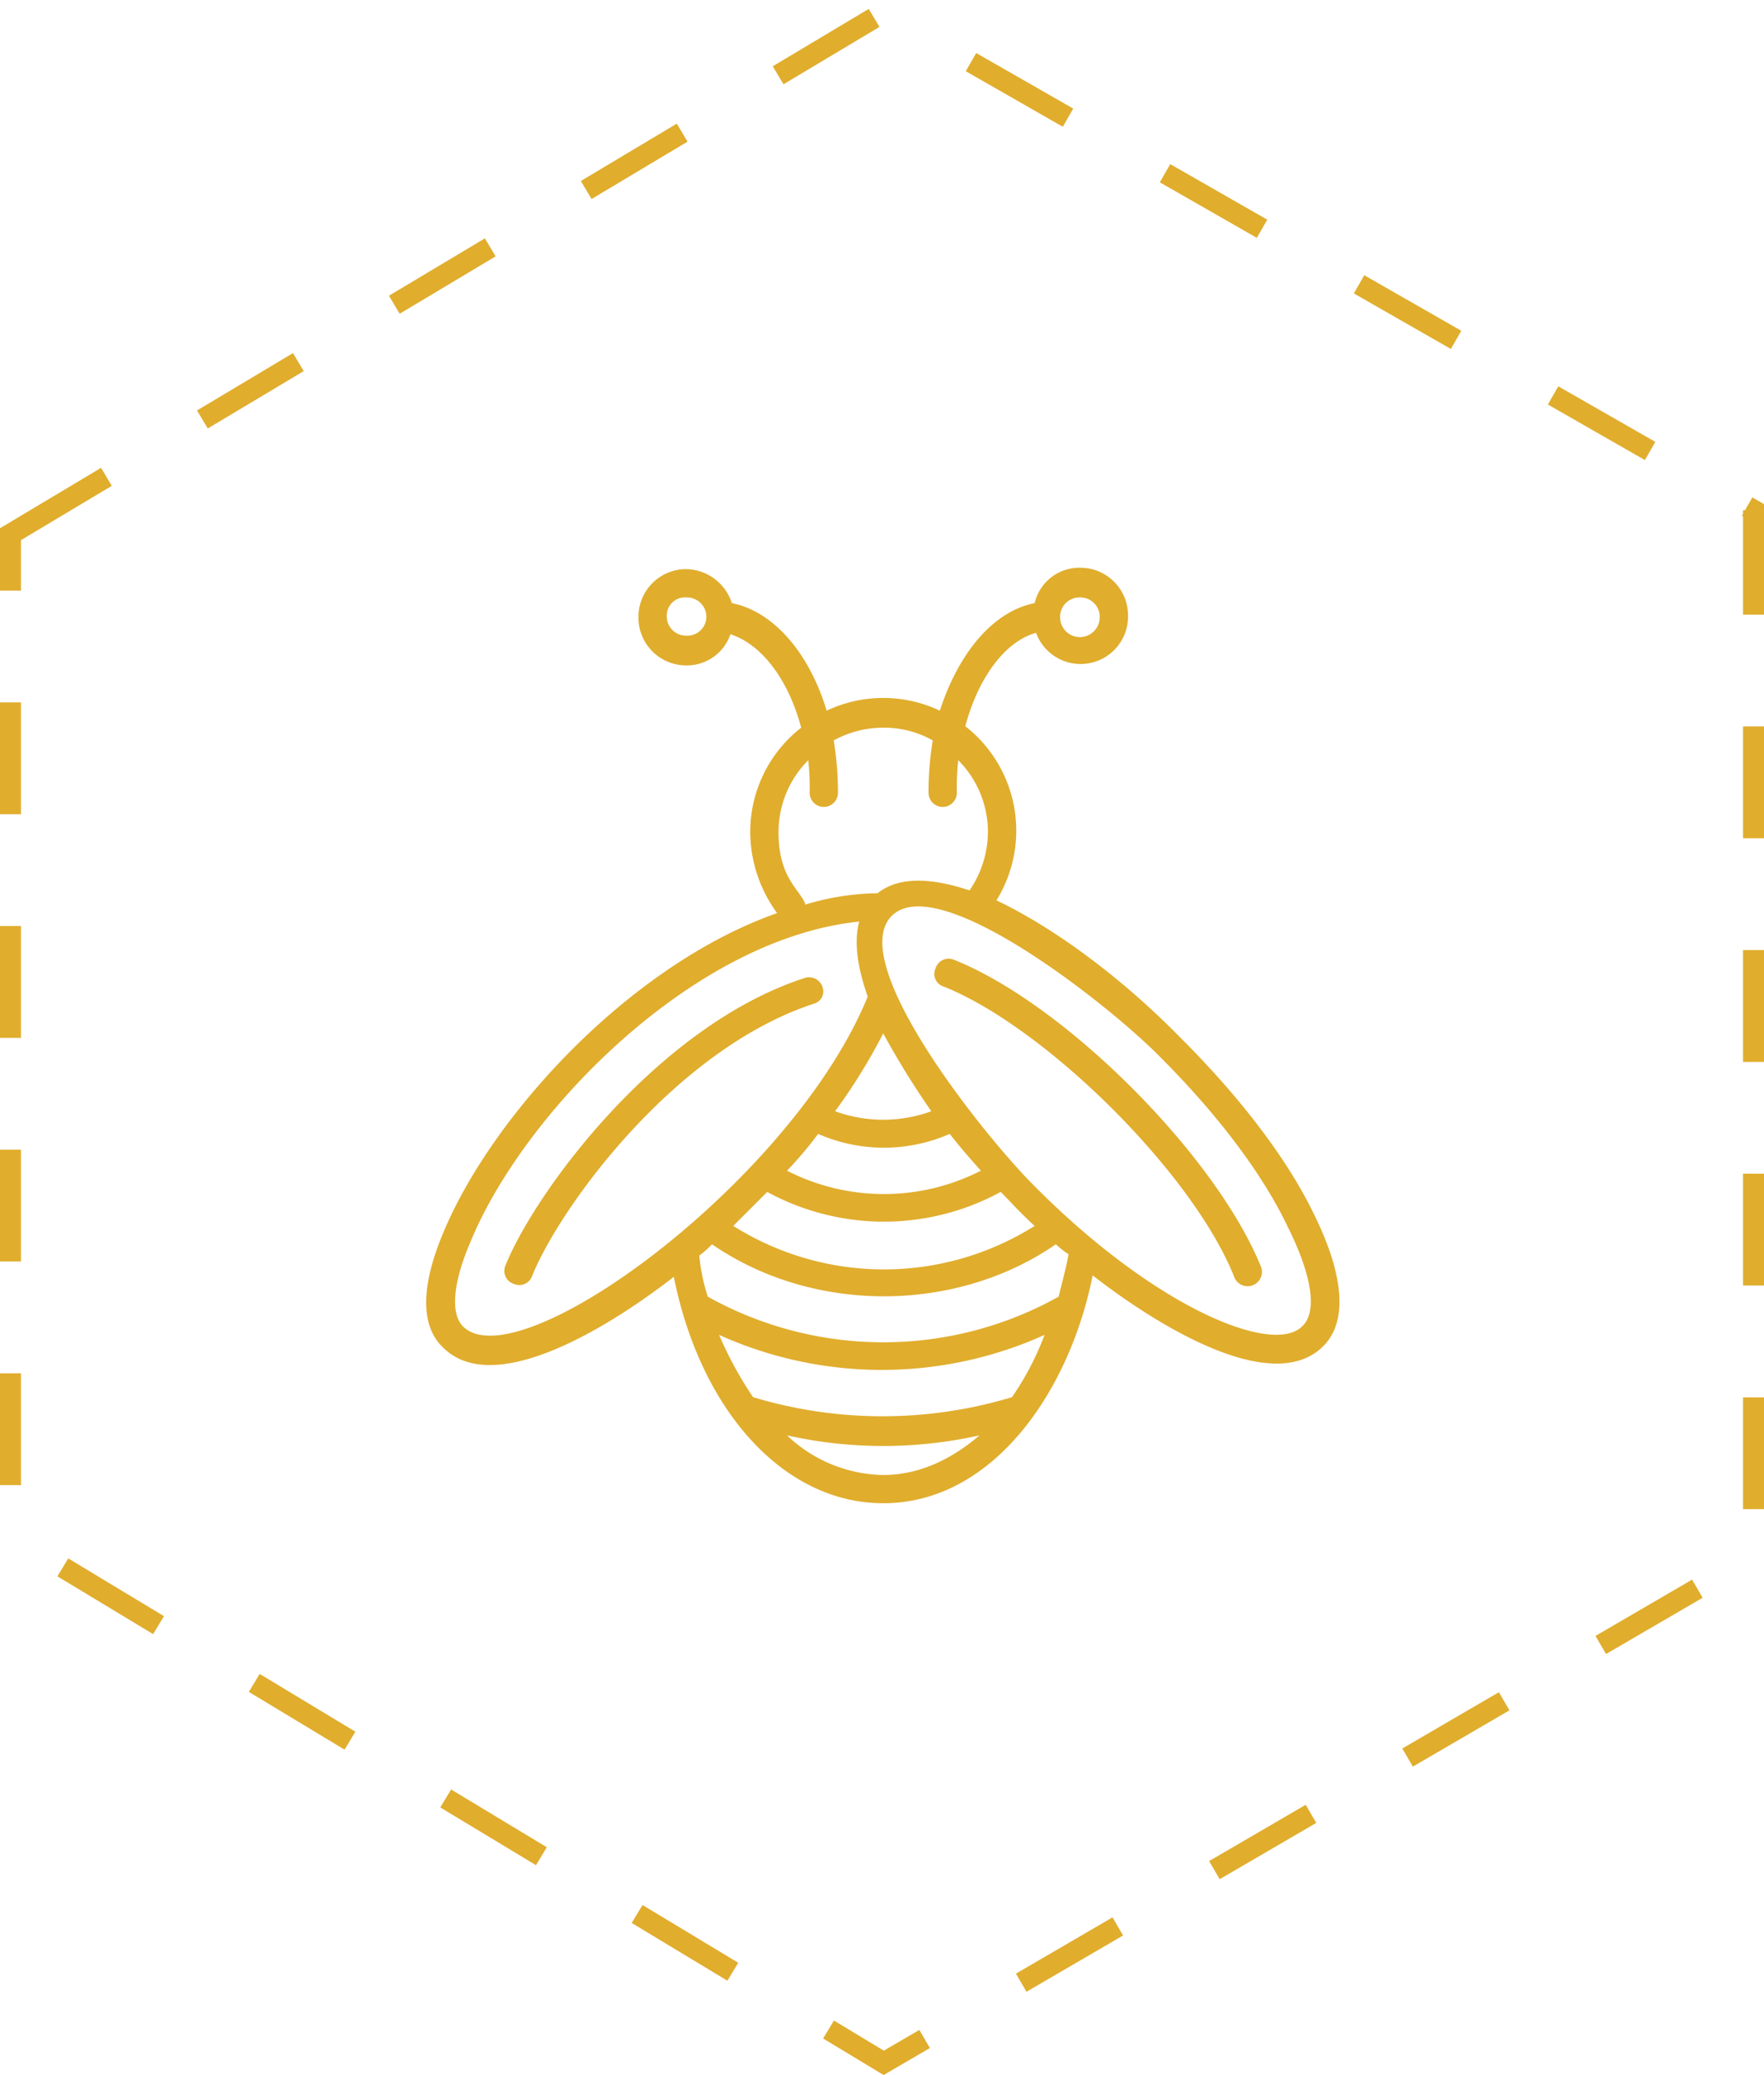 <?xml version="1.0" encoding="UTF-8"?>
<svg xmlns="http://www.w3.org/2000/svg" width="252.478" height="296.916" viewBox="0 0 252.478 296.916">
  <g id="Group_5232" data-name="Group 5232" transform="translate(10646 1451.26)">
    <g id="Group_5200" data-name="Group 5200">
      <path id="Path_11455" data-name="Path 11455" d="M0,74.7,124.984,0,249.478,71.265V220.906L124.984,293.435,0,218.018Z" transform="translate(-10644.5 -1449.522)" fill="none" stroke="#e0ad2d" stroke-width="3" stroke-dasharray="16"></path>
      <g id="bee" transform="translate(-10588.7 -1372.922)">
        <path id="Path_11484" data-name="Path 11484" d="M130.889,95.659c-3.848-8.1-10.734-17.013-19.038-25.316-8.3-8.506-18.025-15.8-26.531-19.848a18.951,18.951,0,0,0-4.456-24.911c1.823-6.886,5.671-12.152,10.127-13.367a6.789,6.789,0,0,0,13.164-2.43A6.829,6.829,0,0,0,97.269,2.9a6.567,6.567,0,0,0-6.481,5.063c-6.076,1.215-10.937,7.291-13.57,15.392a18.914,18.914,0,0,0-16.2,0c-2.43-8.1-7.494-14.177-13.57-15.392A7,7,0,0,0,40.966,3.1,6.829,6.829,0,0,0,34.08,9.989a6.829,6.829,0,0,0,6.886,6.886,6.574,6.574,0,0,0,6.278-4.456c4.456,1.418,8.3,6.481,10.127,13.367a18.911,18.911,0,0,0-7.291,14.987,19.747,19.747,0,0,0,3.848,11.544C32.662,59.811,13.016,81.482,6.13,98.089c-3.24,7.7-3.24,13.367,0,16.4,7.494,7.494,24.709-3.646,33.012-10.127,3.848,19.24,15.8,32.4,29.974,32.4,15.8,0,26.734-16.2,29.974-32.607,8.3,6.481,25.519,17.62,33.012,10.127,3.443-3.443,3.038-9.924-1.215-18.633ZM97.269,7.153A2.769,2.769,0,0,1,100.1,9.989a2.835,2.835,0,0,1-5.671,0A2.769,2.769,0,0,1,97.269,7.153Zm-56.3,5.468A2.769,2.769,0,0,1,38.13,9.786a2.608,2.608,0,0,1,2.835-2.633A2.769,2.769,0,0,1,43.8,9.989,2.722,2.722,0,0,1,40.966,12.621ZM54.13,40.773a14.536,14.536,0,0,1,4.253-10.329,34.328,34.328,0,0,1,.2,4.658,2.025,2.025,0,1,0,4.051,0,44.915,44.915,0,0,0-.608-7.494,14.778,14.778,0,0,1,7.089-1.823,14.213,14.213,0,0,1,7.089,1.823A44.915,44.915,0,0,0,75.6,35.1a2.025,2.025,0,1,0,4.051,0,35.853,35.853,0,0,1,.2-4.658A14.536,14.536,0,0,1,84.1,40.773a14.96,14.96,0,0,1-2.633,8.3c-5.468-1.823-10.127-2.025-13.164.405A36.606,36.606,0,0,0,57.978,51.1C57.371,49.077,54.13,47.457,54.13,40.773ZM76,80.672a20.118,20.118,0,0,1-13.772,0,83.04,83.04,0,0,0,6.886-11.139A119.931,119.931,0,0,0,76,80.672ZM52.51,92.216a34.947,34.947,0,0,0,33.417,0c1.62,1.62,2.835,3.038,4.861,4.861a40.466,40.466,0,0,1-43.139,0l4.861-4.861Zm2.835-3.038A55.621,55.621,0,0,0,59.8,83.912a23.445,23.445,0,0,0,18.835,0c1.418,1.823,2.835,3.443,4.456,5.266A30.468,30.468,0,0,1,55.345,89.178ZM8.966,111.456c-1.823-1.823-1.418-6.278,1.013-11.949,7.494-18.43,31.8-43.544,55.7-45.974-.81,3.038-.2,6.683,1.215,10.734C56.155,90.6,16.864,119.355,8.966,111.456Zm78.582,10.127a64.168,64.168,0,0,1-37.063,0,53.21,53.21,0,0,1-4.861-8.911,56.617,56.617,0,0,0,46.582,0,41.244,41.244,0,0,1-4.658,8.911Zm-32.2,5.468a63.191,63.191,0,0,0,27.544,0c-4.253,3.646-8.911,5.671-13.772,5.671a20.379,20.379,0,0,1-13.772-5.671ZM94.231,107.2A51.547,51.547,0,0,1,44,107.2a27.473,27.473,0,0,1-1.215-5.873,13.1,13.1,0,0,0,1.823-1.62c14.38,9.924,34.835,9.924,49.215,0a11.13,11.13,0,0,0,1.823,1.418C95.244,103.355,94.636,105.38,94.231,107.2Zm34.835,4.253c-4.253,4.253-21.266-2.835-38.481-20.253-6.886-6.886-26.937-31.8-20.253-38.481s31.595,13.164,38.481,20.253c8.1,8.1,14.582,16.607,18.228,24.3C130.484,104.165,131.294,109.431,129.066,111.456Z" transform="translate(0 0)" fill="#e0ad2d"></path>
        <path id="Path_11485" data-name="Path 11485" d="M42.41,30.677a1.947,1.947,0,0,0-2.633,1.215,1.887,1.887,0,0,0,1.215,2.633C55.574,40.4,76.637,61.259,82.511,76.044a2.05,2.05,0,0,0,3.848-1.418c-6.481-16-28.152-37.671-43.949-43.949Z" transform="translate(36.834 28.324)" fill="#e0ad2d"></path>
        <path id="Path_11486" data-name="Path 11486" d="M54.744,33.179a2.026,2.026,0,0,0-2.633-1.215C31.048,38.85,13.63,62.546,9.377,73.078a1.947,1.947,0,0,0,1.215,2.633A1.947,1.947,0,0,0,13.225,74.5c4.051-9.924,20.456-32.4,40.3-38.886a1.815,1.815,0,0,0,1.215-2.43Z" transform="translate(5.665 29.67)" fill="#e0ad2d"></path>
      </g>
    </g>
  </g>
</svg>
